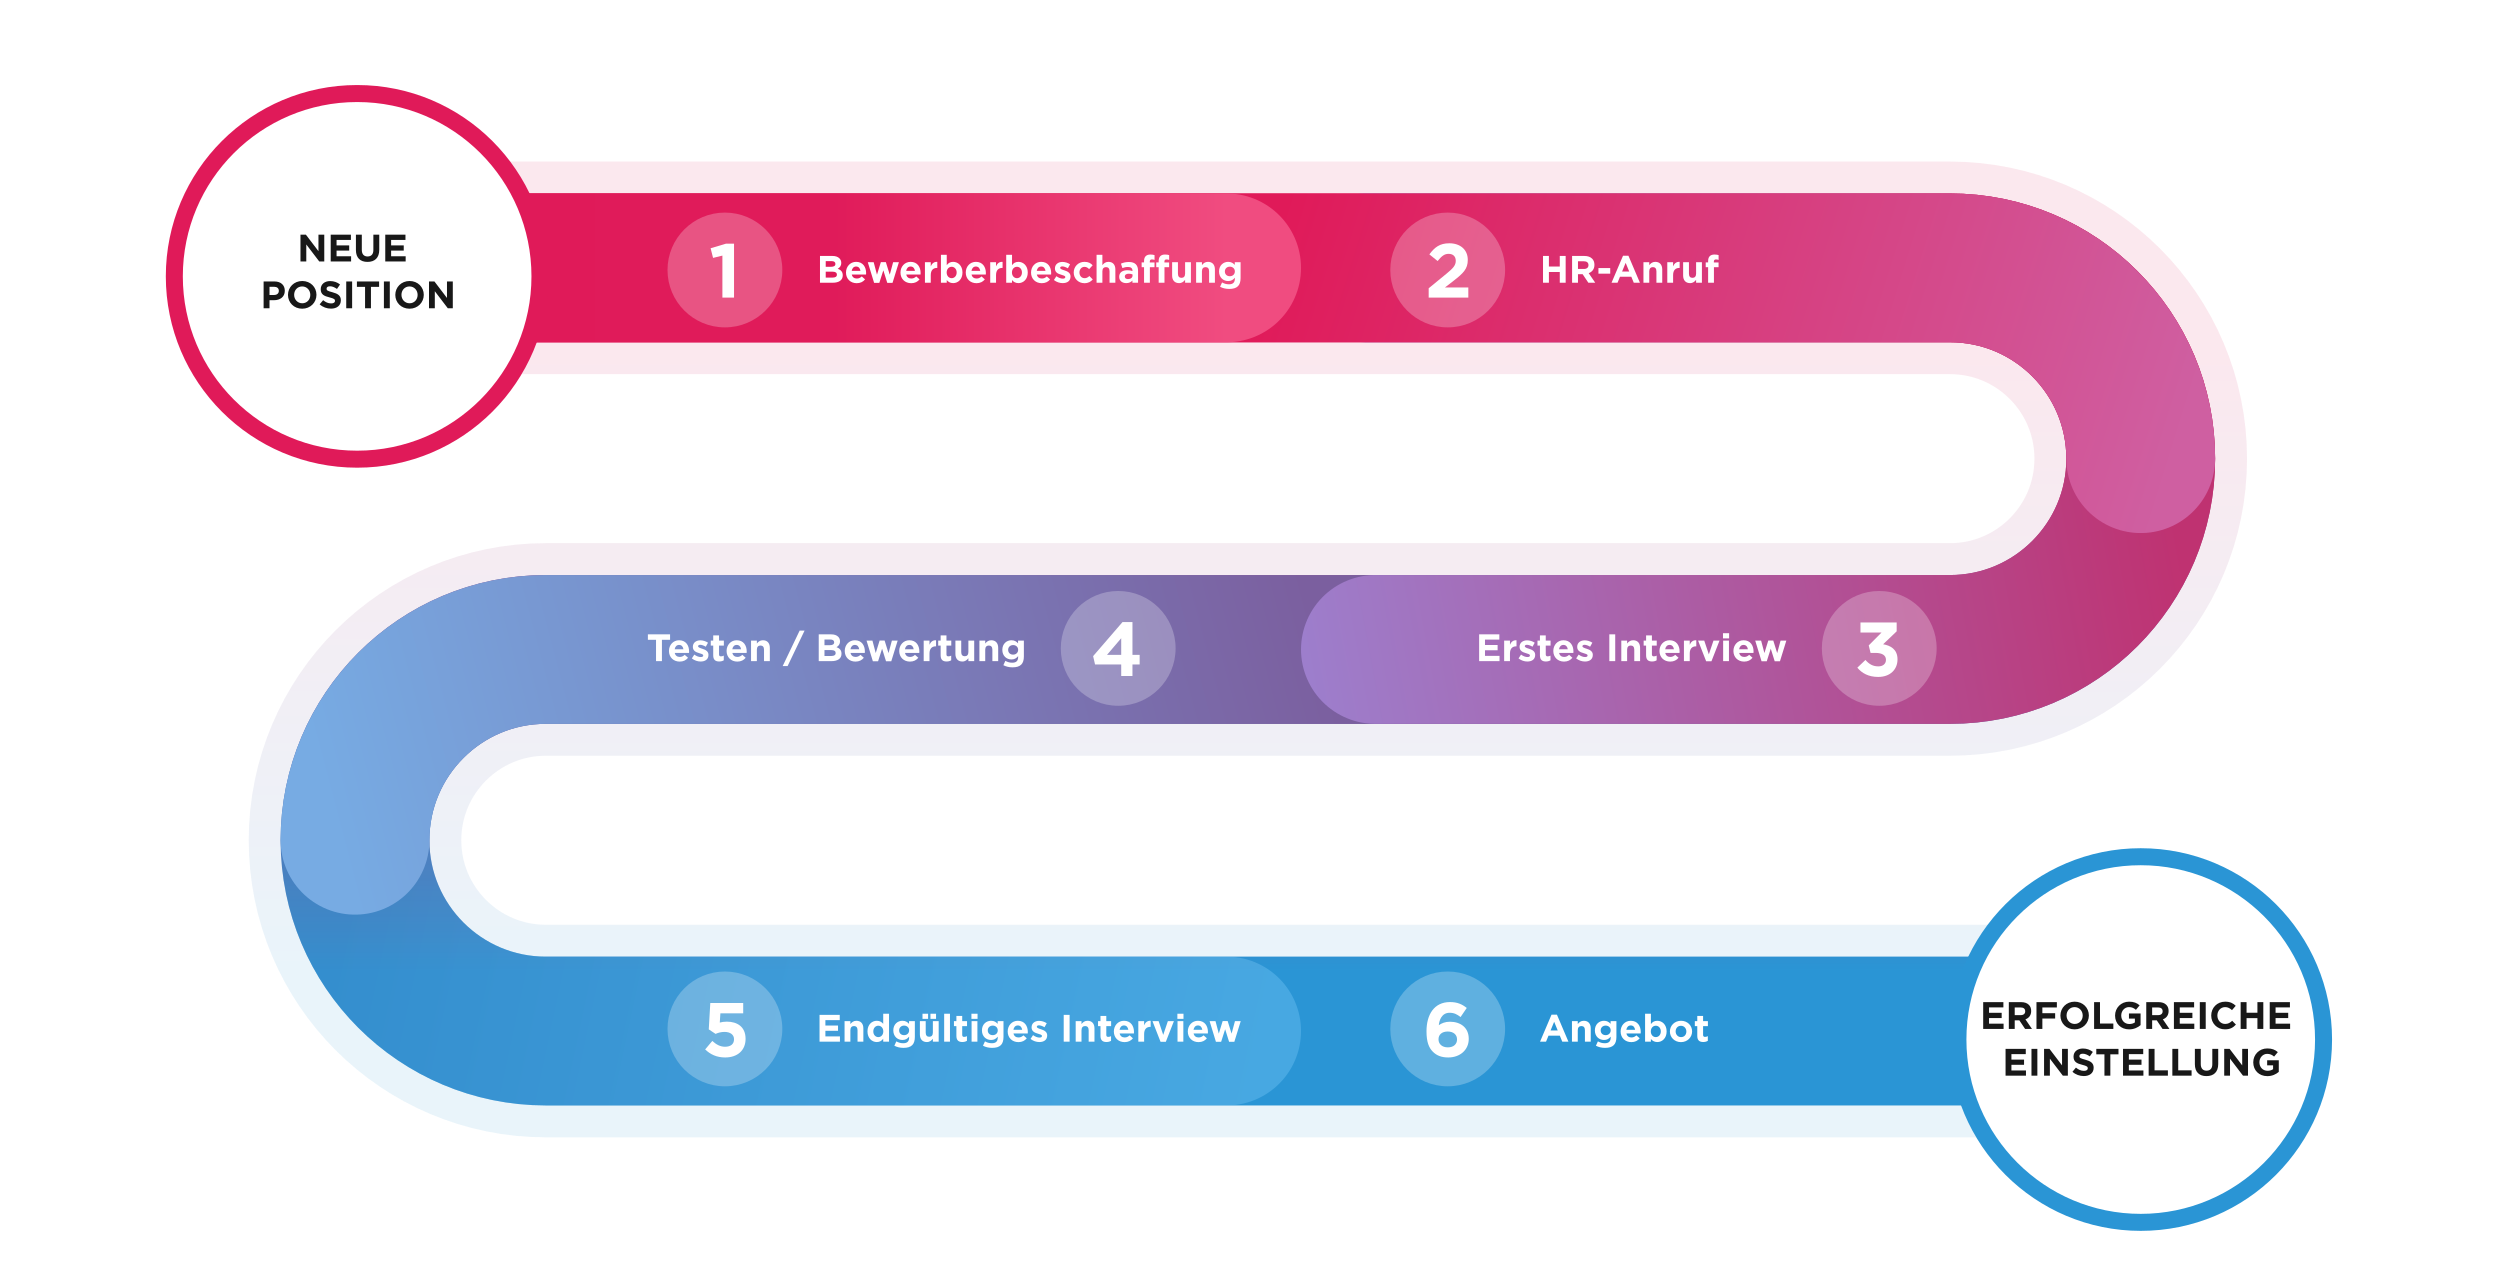 <svg width="1176" height="604" viewBox="0 0 1176 604" fill="none" xmlns="http://www.w3.org/2000/svg">
<rect width="1176" height="604" fill="white"/>
<path opacity="0.1" d="M1007 485H256.75C207.182 485 167 444.818 167 395.25V395.25C167 345.682 207.182 305.5 256.75 305.5H917.25C966.818 305.5 1007 265.318 1007 215.75V215.75C1007 166.182 966.818 126 917.25 126H167" stroke="url(#paint0_linear_22229_1789)" stroke-width="100" stroke-linecap="round"/>
<path d="M1007 485H256.75C207.182 485 167 444.818 167 395.25V395.25C167 345.682 207.182 305.5 256.75 305.5H917.25C966.818 305.5 1007 265.318 1007 215.75V215.75C1007 166.182 966.818 126 917.25 126H167" stroke="url(#paint1_linear_22229_1789)" stroke-width="70" stroke-linecap="round"/>
<path opacity="0.3" d="M477 305.5H256.75C207.182 305.5 167 345.682 167 395.25V395.25C167 444.818 207.182 485 256.75 485H577" stroke="url(#paint2_linear_22229_1789)" stroke-width="70" stroke-linecap="round"/>
<path d="M747 305.5H256.75C207.182 305.5 167 345.682 167 395.25V395.25" stroke="url(#paint3_linear_22229_1789)" stroke-width="70" stroke-linecap="round"/>
<path d="M647 305.5H917.25C966.818 305.5 1007 265.318 1007 215.75V215.75C1007 166.182 966.818 126 917.25 126H643" stroke="url(#paint4_linear_22229_1789)" stroke-width="70" stroke-linecap="round"/>
<path d="M167 126H917.25C966.818 126 1007 166.182 1007 215.75V215.75" stroke="url(#paint5_linear_22229_1789)" stroke-width="70" stroke-linecap="round"/>
<path d="M577 126H167" stroke="url(#paint6_linear_22229_1789)" stroke-width="70" stroke-linecap="round"/>
<g filter="url(#filter0_d_22229_1789)">
<circle cx="168" cy="126" r="86" fill="white" stroke="#E01A59" stroke-width="8"/>
<path d="M141.342 119V106.4H143.898L149.802 114.158V106.4H152.538V119H150.18L144.078 110.99V119H141.342ZM155.563 119V106.4H165.067V108.866H158.317V111.422H164.257V113.888H158.317V116.534H165.157V119H155.563ZM172.877 119.198C169.493 119.198 167.423 117.326 167.423 113.6V106.4H170.195V113.528C170.195 115.598 171.203 116.642 172.913 116.642C174.623 116.642 175.631 115.634 175.631 113.618V106.4H178.403V113.51C178.403 117.326 176.261 119.198 172.877 119.198ZM181.227 119V106.4H190.731V108.866H183.981V111.422H189.921V113.888H183.981V116.534H190.821V119H181.227ZM124.001 141V128.4H129.149C132.155 128.4 133.973 130.164 133.973 132.756V132.792C133.973 135.726 131.705 137.22 128.879 137.22H126.773V141H124.001ZM126.773 134.754H128.969C130.355 134.754 131.165 133.926 131.165 132.846V132.81C131.165 131.568 130.301 130.902 128.915 130.902H126.773V134.754ZM142.145 141.216C138.257 141.216 135.467 138.318 135.467 134.736V134.7C135.467 131.118 138.293 128.184 142.181 128.184C146.069 128.184 148.859 131.082 148.859 134.664V134.7C148.859 138.282 146.033 141.216 142.145 141.216ZM142.181 138.66C144.413 138.66 145.961 136.896 145.961 134.736V134.7C145.961 132.54 144.377 130.74 142.145 130.74C139.913 130.74 138.365 132.504 138.365 134.664V134.7C138.365 136.86 139.949 138.66 142.181 138.66ZM155.712 141.18C153.786 141.18 151.878 140.532 150.366 139.164L152.004 137.202C153.156 138.138 154.326 138.732 155.766 138.732C156.918 138.732 157.584 138.282 157.584 137.544V137.508C157.584 136.806 157.152 136.428 155.046 135.906C152.49 135.276 150.87 134.538 150.87 132.054V132.018C150.87 129.732 152.688 128.22 155.28 128.22C157.134 128.22 158.664 128.796 159.96 129.822L158.52 131.91C157.386 131.136 156.324 130.668 155.244 130.668C154.164 130.668 153.624 131.136 153.624 131.766V131.802C153.624 132.648 154.164 132.882 156.342 133.458C158.898 134.142 160.338 135.042 160.338 137.238V137.274C160.338 139.776 158.43 141.18 155.712 141.18ZM162.869 141V128.4H165.641V141H162.869ZM171.724 141V130.956H167.89V128.4H178.33V130.956H174.496V141H171.724ZM180.588 141V128.4H183.36V141H180.588ZM192.629 141.216C188.741 141.216 185.951 138.318 185.951 134.736V134.7C185.951 131.118 188.777 128.184 192.665 128.184C196.553 128.184 199.343 131.082 199.343 134.664V134.7C199.343 138.282 196.517 141.216 192.629 141.216ZM192.665 138.66C194.897 138.66 196.445 136.896 196.445 134.736V134.7C196.445 132.54 194.861 130.74 192.629 130.74C190.397 130.74 188.849 132.504 188.849 134.664V134.7C188.849 136.86 190.433 138.66 192.665 138.66ZM201.802 141V128.4H204.358L210.262 136.158V128.4H212.998V141H210.64L204.538 132.99V141H201.802Z" fill="#181818"/>
</g>
<g filter="url(#filter1_d_22229_1789)">
<circle cx="1007" cy="485" r="86" fill="white" stroke="#2A95D5" stroke-width="8"/>
<path d="M932.89 480V467.4H942.394V469.866H935.644V472.422H941.584V474.888H935.644V477.534H942.484V480H932.89ZM944.949 480V467.4H950.709C952.311 467.4 953.535 467.832 954.381 468.678C955.101 469.398 955.461 470.352 955.461 471.558V471.594C955.461 473.628 954.363 474.906 952.761 475.5L955.839 480H952.599L949.899 475.968H947.721V480H944.949ZM947.721 473.52H950.529C951.897 473.52 952.653 472.818 952.653 471.738V471.702C952.653 470.496 951.843 469.902 950.475 469.902H947.721V473.52ZM957.956 480V467.4H967.55V469.92H960.728V472.602H966.74V475.122H960.728V480H957.956ZM975.889 480.216C972.001 480.216 969.211 477.318 969.211 473.736V473.7C969.211 470.118 972.037 467.184 975.925 467.184C979.813 467.184 982.603 470.082 982.603 473.664V473.7C982.603 477.282 979.777 480.216 975.889 480.216ZM975.925 477.66C978.157 477.66 979.705 475.896 979.705 473.736V473.7C979.705 471.54 978.121 469.74 975.889 469.74C973.657 469.74 972.109 471.504 972.109 473.664V473.7C972.109 475.86 973.693 477.66 975.925 477.66ZM985.062 480V467.4H987.834V477.48H994.116V480H985.062ZM1001.55 480.216C997.628 480.216 994.928 477.48 994.928 473.736V473.7C994.928 470.118 997.718 467.184 1001.53 467.184C1003.78 467.184 1005.19 467.796 1006.48 468.912L1004.74 471.018C1003.78 470.208 1002.88 469.74 1001.44 469.74C999.428 469.74 997.826 471.522 997.826 473.664V473.7C997.826 476.004 999.41 477.696 1001.64 477.696C1002.67 477.696 1003.55 477.444 1004.25 476.94V475.14H1001.46V472.746H1006.93V478.218C1005.64 479.316 1003.86 480.216 1001.55 480.216ZM1009.6 480V467.4H1015.36C1016.96 467.4 1018.19 467.832 1019.03 468.678C1019.75 469.398 1020.11 470.352 1020.11 471.558V471.594C1020.11 473.628 1019.01 474.906 1017.41 475.5L1020.49 480H1017.25L1014.55 475.968H1012.37V480H1009.6ZM1012.37 473.52H1015.18C1016.55 473.52 1017.3 472.818 1017.3 471.738V471.702C1017.3 470.496 1016.49 469.902 1015.13 469.902H1012.37V473.52ZM1022.61 480V467.4H1032.11V469.866H1025.36V472.422H1031.3V474.888H1025.36V477.534H1032.2V480H1022.61ZM1034.79 480V467.4H1037.57V480H1034.79ZM1046.62 480.216C1042.91 480.216 1040.16 477.354 1040.16 473.736V473.7C1040.16 470.118 1042.86 467.184 1046.73 467.184C1049.08 467.184 1050.54 467.976 1051.69 469.128L1049.93 471.162C1048.94 470.28 1047.99 469.74 1046.71 469.74C1044.58 469.74 1043.05 471.504 1043.05 473.664V473.7C1043.05 475.86 1044.55 477.66 1046.71 477.66C1048.15 477.66 1049.03 477.102 1050.02 476.184L1051.78 477.966C1050.49 479.352 1049.07 480.216 1046.62 480.216ZM1054 480V467.4H1056.78V472.386H1061.89V467.4H1064.66V480H1061.89V474.942H1056.78V480H1054ZM1067.68 480V467.4H1077.18V469.866H1070.43V472.422H1076.37V474.888H1070.43V477.534H1077.27V480H1067.68ZM943.419 502V489.4H952.923V491.866H946.173V494.422H952.113V496.888H946.173V499.534H953.013V502H943.419ZM955.604 502V489.4H958.376V502H955.604ZM961.525 502V489.4H964.081L969.985 497.158V489.4H972.721V502H970.363L964.261 493.99V502H961.525ZM980.227 502.18C978.301 502.18 976.393 501.532 974.881 500.164L976.519 498.202C977.671 499.138 978.841 499.732 980.281 499.732C981.433 499.732 982.099 499.282 982.099 498.544V498.508C982.099 497.806 981.667 497.428 979.561 496.906C977.005 496.276 975.385 495.538 975.385 493.054V493.018C975.385 490.732 977.203 489.22 979.795 489.22C981.649 489.22 983.179 489.796 984.475 490.822L983.035 492.91C981.901 492.136 980.839 491.668 979.759 491.668C978.679 491.668 978.139 492.136 978.139 492.766V492.802C978.139 493.648 978.679 493.882 980.857 494.458C983.413 495.142 984.853 496.042 984.853 498.238V498.274C984.853 500.776 982.945 502.18 980.227 502.18ZM989.929 502V491.956H986.095V489.4H996.535V491.956H992.701V502H989.929ZM998.667 502V489.4H1008.17V491.866H1001.42V494.422H1007.36V496.888H1001.42V499.534H1008.26V502H998.667ZM1010.73 502V489.4H1013.5V499.48H1019.78V502H1010.73ZM1021.87 502V489.4H1024.64V499.48H1030.92V502H1021.87ZM1037.92 502.198C1034.54 502.198 1032.47 500.326 1032.47 496.6V489.4H1035.24V496.528C1035.24 498.598 1036.25 499.642 1037.96 499.642C1039.67 499.642 1040.67 498.634 1040.67 496.618V489.4H1043.45V496.51C1043.45 500.326 1041.3 502.198 1037.92 502.198ZM1046.27 502V489.4H1048.82L1054.73 497.158V489.4H1057.46V502H1055.11L1049 493.99V502H1046.27ZM1066.56 502.216C1062.63 502.216 1059.93 499.48 1059.93 495.736V495.7C1059.93 492.118 1062.72 489.184 1066.54 489.184C1068.79 489.184 1070.19 489.796 1071.49 490.912L1069.74 493.018C1068.79 492.208 1067.89 491.74 1066.45 491.74C1064.43 491.74 1062.83 493.522 1062.83 495.664V495.7C1062.83 498.004 1064.41 499.696 1066.65 499.696C1067.67 499.696 1068.55 499.444 1069.26 498.94V497.14H1066.47V494.746H1071.94V500.218C1070.64 501.316 1068.86 502.216 1066.56 502.216Z" fill="#181818"/>
</g>
<circle cx="341" cy="127" r="27" fill="white" fill-opacity="0.25"/>
<path d="M339.814 140V120.236L335.422 121.316L334.27 116.78L341.506 114.62H345.286V140H339.814Z" fill="white"/>
<path d="M385.72 133V120.4H391.57C393.028 120.4 394.126 120.778 394.864 121.516C395.44 122.092 395.728 122.812 395.728 123.658V123.694C395.728 125.098 394.972 125.944 394.072 126.412C395.53 126.97 396.43 127.834 396.43 129.508V129.544C396.43 131.848 394.558 133 391.714 133H385.72ZM392.974 124.162V124.126C392.974 123.28 392.326 122.83 391.156 122.83H388.42V125.494H390.976C392.2 125.494 392.974 125.098 392.974 124.162ZM393.676 129.202V129.166C393.676 128.32 393.064 127.798 391.624 127.798H388.42V130.57H391.714C392.938 130.57 393.676 130.138 393.676 129.202ZM402.994 133.216C400.096 133.216 397.954 131.182 397.954 128.23V128.194C397.954 125.44 399.916 123.172 402.724 123.172C405.946 123.172 407.422 125.674 407.422 128.41C407.422 128.626 407.404 128.86 407.386 129.13H400.672C400.942 130.372 401.806 131.02 403.03 131.02C403.948 131.02 404.596 130.732 405.37 130.03L406.936 131.416C406.018 132.55 404.74 133.216 402.994 133.216ZM400.636 127.42H404.758C404.596 126.196 403.876 125.368 402.724 125.368C401.572 125.368 400.852 126.178 400.636 127.42ZM411.182 133.072L408.212 123.352H410.984L412.532 129.202L414.35 123.316H416.708L418.544 129.22L420.128 123.352H422.846L419.84 133.072H417.374L415.52 127.15L413.63 133.072H411.182ZM428.623 133.216C425.725 133.216 423.583 131.182 423.583 128.23V128.194C423.583 125.44 425.545 123.172 428.353 123.172C431.575 123.172 433.051 125.674 433.051 128.41C433.051 128.626 433.033 128.86 433.015 129.13H426.301C426.571 130.372 427.435 131.02 428.659 131.02C429.577 131.02 430.225 130.732 430.999 130.03L432.565 131.416C431.647 132.55 430.369 133.216 428.623 133.216ZM426.265 127.42H430.387C430.225 126.196 429.505 125.368 428.353 125.368C427.201 125.368 426.481 126.178 426.265 127.42ZM435.09 133V123.352H437.826V125.296C438.384 123.982 439.266 123.1 440.904 123.172V126.034H440.76C438.942 126.034 437.826 127.114 437.826 129.436V133H435.09ZM448.356 133.18C446.898 133.18 445.998 132.514 445.35 131.74V133H442.614V119.86H445.35V124.738C446.016 123.82 446.916 123.172 448.356 123.172C450.606 123.172 452.748 124.936 452.748 128.158V128.194C452.748 131.416 450.642 133.18 448.356 133.18ZM447.654 130.858C448.932 130.858 450.012 129.814 450.012 128.194V128.158C450.012 126.556 448.932 125.494 447.654 125.494C446.376 125.494 445.314 126.556 445.314 128.158V128.194C445.314 129.796 446.376 130.858 447.654 130.858ZM459.332 133.216C456.434 133.216 454.292 131.182 454.292 128.23V128.194C454.292 125.44 456.254 123.172 459.062 123.172C462.284 123.172 463.76 125.674 463.76 128.41C463.76 128.626 463.742 128.86 463.724 129.13H457.01C457.28 130.372 458.144 131.02 459.368 131.02C460.286 131.02 460.934 130.732 461.708 130.03L463.274 131.416C462.356 132.55 461.078 133.216 459.332 133.216ZM456.974 127.42H461.096C460.934 126.196 460.214 125.368 459.062 125.368C457.91 125.368 457.19 126.178 456.974 127.42ZM465.799 133V123.352H468.535V125.296C469.093 123.982 469.975 123.1 471.613 123.172V126.034H471.469C469.651 126.034 468.535 127.114 468.535 129.436V133H465.799ZM479.065 133.18C477.607 133.18 476.707 132.514 476.059 131.74V133H473.323V119.86H476.059V124.738C476.725 123.82 477.625 123.172 479.065 123.172C481.315 123.172 483.457 124.936 483.457 128.158V128.194C483.457 131.416 481.351 133.18 479.065 133.18ZM478.363 130.858C479.641 130.858 480.721 129.814 480.721 128.194V128.158C480.721 126.556 479.641 125.494 478.363 125.494C477.085 125.494 476.023 126.556 476.023 128.158V128.194C476.023 129.796 477.085 130.858 478.363 130.858ZM490.041 133.216C487.143 133.216 485.001 131.182 485.001 128.23V128.194C485.001 125.44 486.963 123.172 489.771 123.172C492.993 123.172 494.469 125.674 494.469 128.41C494.469 128.626 494.451 128.86 494.433 129.13H487.719C487.989 130.372 488.853 131.02 490.077 131.02C490.995 131.02 491.643 130.732 492.417 130.03L493.983 131.416C493.065 132.55 491.787 133.216 490.041 133.216ZM487.683 127.42H491.805C491.643 126.196 490.923 125.368 489.771 125.368C488.619 125.368 487.899 126.178 487.683 127.42ZM499.892 133.18C498.524 133.18 497.048 132.73 495.752 131.722L496.922 129.922C497.984 130.696 499.046 131.074 499.964 131.074C500.756 131.074 501.116 130.786 501.116 130.354V130.318C501.116 129.724 500.18 129.544 499.118 129.202C497.768 128.824 496.238 128.176 496.238 126.304V126.268C496.238 124.306 497.822 123.208 499.766 123.208C500.99 123.208 502.304 123.622 503.366 124.324L502.322 126.214C501.368 125.656 500.414 125.314 499.712 125.314C499.046 125.314 498.704 125.602 498.704 125.98V126.016C498.704 126.52 499.622 126.844 500.666 127.168C502.016 127.6 503.582 128.266 503.582 130.03V130.066C503.582 132.208 501.98 133.18 499.892 133.18ZM510.097 133.216C507.199 133.216 505.075 130.966 505.075 128.23V128.194C505.075 125.44 507.181 123.172 510.133 123.172C511.951 123.172 513.067 123.784 513.985 124.792L512.311 126.592C511.681 125.944 511.105 125.53 510.115 125.53C508.747 125.53 507.775 126.718 507.775 128.158V128.194C507.775 129.688 508.729 130.858 510.223 130.858C511.141 130.858 511.771 130.462 512.437 129.832L514.039 131.452C513.103 132.478 512.023 133.216 510.097 133.216ZM515.827 133V119.86H518.563V124.72C519.193 123.91 520.021 123.172 521.389 123.172C523.477 123.172 524.665 124.522 524.665 126.754V133H521.929V127.618C521.929 126.322 521.335 125.656 520.273 125.656C519.211 125.656 518.563 126.322 518.563 127.618V133H515.827ZM529.777 133.18C527.959 133.18 526.465 132.154 526.465 130.228V130.192C526.465 128.104 528.067 127.114 530.353 127.114C531.343 127.114 532.009 127.276 532.711 127.51V127.348C532.711 126.196 532.009 125.584 530.641 125.584C529.579 125.584 528.859 125.764 527.977 126.106L527.293 124.018C528.355 123.568 529.399 123.244 531.037 123.244C532.549 123.244 533.593 123.622 534.295 124.324C535.015 125.044 535.339 126.106 535.339 127.402V133H532.693V131.956C532.027 132.694 531.127 133.18 529.777 133.18ZM530.605 131.29C531.901 131.29 532.747 130.606 532.747 129.598V129.112C532.261 128.896 531.667 128.752 531.001 128.752C529.831 128.752 529.111 129.22 529.111 130.084V130.12C529.111 130.858 529.723 131.29 530.605 131.29ZM538.162 133V125.692H537.028V123.442H538.162V122.83C538.162 121.786 538.414 121.012 538.936 120.49C539.44 119.986 540.178 119.734 541.15 119.734C542.014 119.734 542.59 119.842 543.094 120.004V122.272C542.68 122.128 542.338 122.038 541.852 122.038C541.186 122.038 540.862 122.38 540.862 123.082V123.46H543.076V125.692H540.898V133H538.162ZM545.035 133V125.692H543.901V123.442H545.035V122.83C545.035 121.786 545.287 121.012 545.809 120.49C546.313 119.986 547.051 119.734 548.023 119.734C548.887 119.734 549.463 119.842 549.967 120.004V122.272C549.553 122.128 549.211 122.038 548.725 122.038C548.059 122.038 547.735 122.38 547.735 123.082V123.46H549.949V125.692H547.771V133H545.035ZM554.644 133.18C552.556 133.18 551.368 131.83 551.368 129.598V123.352H554.104V128.734C554.104 130.03 554.698 130.696 555.76 130.696C556.822 130.696 557.47 130.03 557.47 128.734V123.352H560.206V133H557.47V131.632C556.84 132.442 556.012 133.18 554.644 133.18ZM562.655 133V123.352H565.391V124.72C566.021 123.91 566.849 123.172 568.217 123.172C570.305 123.172 571.493 124.522 571.493 126.754V133H568.757V127.618C568.757 126.322 568.163 125.656 567.101 125.656C566.039 125.656 565.391 126.322 565.391 127.618V133H562.655ZM578.19 135.916C576.606 135.916 575.148 135.556 573.924 134.908L574.86 132.856C575.868 133.414 576.822 133.738 578.118 133.738C579.99 133.738 580.872 132.838 580.872 131.11V130.642C580.062 131.632 579.18 132.208 577.722 132.208C575.472 132.208 573.438 130.588 573.438 127.708V127.672C573.438 124.792 575.508 123.172 577.722 123.172C579.216 123.172 580.098 123.802 580.836 124.612V123.352H583.572V130.822C583.572 132.532 583.158 133.81 582.348 134.62C581.43 135.538 580.062 135.916 578.19 135.916ZM578.514 129.94C579.864 129.94 580.872 129.022 580.872 127.708V127.672C580.872 126.358 579.864 125.44 578.514 125.44C577.182 125.44 576.174 126.358 576.174 127.672V127.708C576.174 129.058 577.164 129.94 578.514 129.94Z" fill="white"/>
<path d="M308.596 311V300.956H304.762V298.4H315.202V300.956H311.368V311H308.596ZM319.72 311.216C316.822 311.216 314.68 309.182 314.68 306.23V306.194C314.68 303.44 316.642 301.172 319.45 301.172C322.672 301.172 324.148 303.674 324.148 306.41C324.148 306.626 324.13 306.86 324.112 307.13H317.398C317.668 308.372 318.532 309.02 319.756 309.02C320.674 309.02 321.322 308.732 322.096 308.03L323.662 309.416C322.744 310.55 321.466 311.216 319.72 311.216ZM317.362 305.42H321.484C321.322 304.196 320.602 303.368 319.45 303.368C318.298 303.368 317.578 304.178 317.362 305.42ZM329.571 311.18C328.203 311.18 326.727 310.73 325.431 309.722L326.601 307.922C327.663 308.696 328.725 309.074 329.643 309.074C330.435 309.074 330.795 308.786 330.795 308.354V308.318C330.795 307.724 329.859 307.544 328.797 307.202C327.447 306.824 325.917 306.176 325.917 304.304V304.268C325.917 302.306 327.501 301.208 329.445 301.208C330.669 301.208 331.983 301.622 333.045 302.324L332.001 304.214C331.047 303.656 330.093 303.314 329.391 303.314C328.725 303.314 328.383 303.602 328.383 303.98V304.016C328.383 304.52 329.301 304.844 330.345 305.168C331.695 305.6 333.261 306.266 333.261 308.03V308.066C333.261 310.208 331.659 311.18 329.571 311.18ZM338.304 311.162C336.648 311.162 335.496 310.496 335.496 308.264V303.692H334.344V301.352H335.496V298.886H338.232V301.352H340.5V303.692H338.232V307.814C338.232 308.444 338.52 308.75 339.114 308.75C339.6 308.75 340.05 308.642 340.464 308.408V310.604C339.888 310.946 339.222 311.162 338.304 311.162ZM346.825 311.216C343.927 311.216 341.785 309.182 341.785 306.23V306.194C341.785 303.44 343.747 301.172 346.555 301.172C349.777 301.172 351.253 303.674 351.253 306.41C351.253 306.626 351.235 306.86 351.217 307.13H344.503C344.773 308.372 345.637 309.02 346.861 309.02C347.779 309.02 348.427 308.732 349.201 308.03L350.767 309.416C349.849 310.55 348.571 311.216 346.825 311.216ZM344.467 305.42H348.589C348.427 304.196 347.707 303.368 346.555 303.368C345.403 303.368 344.683 304.178 344.467 305.42ZM353.292 311V301.352H356.028V302.72C356.658 301.91 357.486 301.172 358.854 301.172C360.942 301.172 362.13 302.522 362.13 304.754V311H359.394V305.618C359.394 304.322 358.8 303.656 357.738 303.656C356.676 303.656 356.028 304.322 356.028 305.618V311H353.292ZM368.176 313.304L376.15 296.636H378.472L370.498 313.304H368.176ZM385.133 311V298.4H390.983C392.441 298.4 393.539 298.778 394.277 299.516C394.853 300.092 395.141 300.812 395.141 301.658V301.694C395.141 303.098 394.385 303.944 393.485 304.412C394.943 304.97 395.843 305.834 395.843 307.508V307.544C395.843 309.848 393.971 311 391.127 311H385.133ZM392.387 302.162V302.126C392.387 301.28 391.739 300.83 390.569 300.83H387.833V303.494H390.389C391.613 303.494 392.387 303.098 392.387 302.162ZM393.089 307.202V307.166C393.089 306.32 392.477 305.798 391.037 305.798H387.833V308.57H391.127C392.351 308.57 393.089 308.138 393.089 307.202ZM402.407 311.216C399.509 311.216 397.367 309.182 397.367 306.23V306.194C397.367 303.44 399.329 301.172 402.137 301.172C405.359 301.172 406.835 303.674 406.835 306.41C406.835 306.626 406.817 306.86 406.799 307.13H400.085C400.355 308.372 401.219 309.02 402.443 309.02C403.361 309.02 404.009 308.732 404.783 308.03L406.349 309.416C405.431 310.55 404.153 311.216 402.407 311.216ZM400.049 305.42H404.171C404.009 304.196 403.289 303.368 402.137 303.368C400.985 303.368 400.265 304.178 400.049 305.42ZM410.595 311.072L407.625 301.352H410.397L411.945 307.202L413.763 301.316H416.121L417.957 307.22L419.541 301.352H422.259L419.253 311.072H416.787L414.933 305.15L413.043 311.072H410.595ZM428.036 311.216C425.138 311.216 422.996 309.182 422.996 306.23V306.194C422.996 303.44 424.958 301.172 427.766 301.172C430.988 301.172 432.464 303.674 432.464 306.41C432.464 306.626 432.446 306.86 432.428 307.13H425.714C425.984 308.372 426.848 309.02 428.072 309.02C428.99 309.02 429.638 308.732 430.412 308.03L431.978 309.416C431.06 310.55 429.782 311.216 428.036 311.216ZM425.678 305.42H429.8C429.638 304.196 428.918 303.368 427.766 303.368C426.614 303.368 425.894 304.178 425.678 305.42ZM434.503 311V301.352H437.239V303.296C437.797 301.982 438.679 301.1 440.317 301.172V304.034H440.173C438.355 304.034 437.239 305.114 437.239 307.436V311H434.503ZM445.285 311.162C443.629 311.162 442.477 310.496 442.477 308.264V303.692H441.325V301.352H442.477V298.886H445.213V301.352H447.481V303.692H445.213V307.814C445.213 308.444 445.501 308.75 446.095 308.75C446.581 308.75 447.031 308.642 447.445 308.408V310.604C446.869 310.946 446.203 311.162 445.285 311.162ZM452.701 311.18C450.613 311.18 449.425 309.83 449.425 307.598V301.352H452.161V306.734C452.161 308.03 452.755 308.696 453.817 308.696C454.879 308.696 455.527 308.03 455.527 306.734V301.352H458.263V311H455.527V309.632C454.897 310.442 454.069 311.18 452.701 311.18ZM460.712 311V301.352H463.448V302.72C464.078 301.91 464.906 301.172 466.274 301.172C468.362 301.172 469.55 302.522 469.55 304.754V311H466.814V305.618C466.814 304.322 466.22 303.656 465.158 303.656C464.096 303.656 463.448 304.322 463.448 305.618V311H460.712ZM476.247 313.916C474.663 313.916 473.205 313.556 471.981 312.908L472.917 310.856C473.925 311.414 474.879 311.738 476.175 311.738C478.047 311.738 478.929 310.838 478.929 309.11V308.642C478.119 309.632 477.237 310.208 475.779 310.208C473.529 310.208 471.495 308.588 471.495 305.708V305.672C471.495 302.792 473.565 301.172 475.779 301.172C477.273 301.172 478.155 301.802 478.893 302.612V301.352H481.629V308.822C481.629 310.532 481.215 311.81 480.405 312.62C479.487 313.538 478.119 313.916 476.247 313.916ZM476.571 307.94C477.921 307.94 478.929 307.022 478.929 305.708V305.672C478.929 304.358 477.921 303.44 476.571 303.44C475.239 303.44 474.231 304.358 474.231 305.672V305.708C474.231 307.058 475.221 307.94 476.571 307.94Z" fill="white"/>
<circle cx="526" cy="305" r="27" fill="white" fill-opacity="0.25"/>
<path d="M527.418 318V312.564H515.106L514.206 308.64L528.03 292.62H532.71V308.064H536.094V312.564H532.71V318H527.418ZM520.722 308.064H527.418V300.216L520.722 308.064Z" fill="white"/>
<circle cx="341" cy="484" r="27" fill="white" fill-opacity="0.25"/>
<path d="M341.142 497.432C337.074 497.432 334.158 495.992 331.71 493.652L335.058 489.656C336.966 491.384 338.802 492.392 341.07 492.392C343.662 492.392 345.282 491.168 345.282 488.9V488.828C345.282 486.668 343.446 485.408 340.818 485.408C339.234 485.408 337.794 485.804 336.606 486.344L333.402 484.22L334.122 471.8H349.602V476.66H338.874L338.586 481.016C339.594 480.764 340.494 480.584 341.898 480.584C346.794 480.584 350.718 482.996 350.718 488.648V488.72C350.718 494.048 346.938 497.432 341.142 497.432Z" fill="white"/>
<path d="M385.512 490V477.4H395.016V479.866H388.266V482.422H394.206V484.888H388.266V487.534H395.106V490H385.512ZM397.283 490V480.352H400.019V481.72C400.649 480.91 401.477 480.172 402.845 480.172C404.933 480.172 406.121 481.522 406.121 483.754V490H403.385V484.618C403.385 483.322 402.791 482.656 401.729 482.656C400.667 482.656 400.019 483.322 400.019 484.618V490H397.283ZM412.457 490.18C410.207 490.18 408.065 488.416 408.065 485.194V485.158C408.065 481.936 410.171 480.172 412.457 480.172C413.915 480.172 414.815 480.838 415.463 481.612V476.86H418.199V490H415.463V488.614C414.797 489.532 413.897 490.18 412.457 490.18ZM413.159 487.858C414.437 487.858 415.499 486.796 415.499 485.194V485.158C415.499 483.556 414.437 482.494 413.159 482.494C411.881 482.494 410.801 483.538 410.801 485.158V485.194C410.801 486.796 411.881 487.858 413.159 487.858ZM424.964 492.916C423.38 492.916 421.922 492.556 420.698 491.908L421.634 489.856C422.642 490.414 423.596 490.738 424.892 490.738C426.764 490.738 427.646 489.838 427.646 488.11V487.642C426.836 488.632 425.954 489.208 424.496 489.208C422.246 489.208 420.212 487.588 420.212 484.708V484.672C420.212 481.792 422.282 480.172 424.496 480.172C425.99 480.172 426.872 480.802 427.61 481.612V480.352H430.346V487.822C430.346 489.532 429.932 490.81 429.122 491.62C428.204 492.538 426.836 492.916 424.964 492.916ZM425.288 486.94C426.638 486.94 427.646 486.022 427.646 484.708V484.672C427.646 483.358 426.638 482.44 425.288 482.44C423.956 482.44 422.948 483.358 422.948 484.672V484.708C422.948 486.058 423.938 486.94 425.288 486.94ZM435.994 490.18C433.906 490.18 432.718 488.83 432.718 486.598V480.352H435.454V485.734C435.454 487.03 436.048 487.696 437.11 487.696C438.172 487.696 438.82 487.03 438.82 485.734V480.352H441.556V490H438.82V488.632C438.19 489.442 437.362 490.18 435.994 490.18ZM437.686 479.29V476.86H440.314V479.29H437.686ZM433.942 479.29V476.86H436.57V479.29H433.942ZM444.131 490V476.86H446.867V490H444.131ZM452.695 490.162C451.039 490.162 449.887 489.496 449.887 487.264V482.692H448.735V480.352H449.887V477.886H452.623V480.352H454.891V482.692H452.623V486.814C452.623 487.444 452.911 487.75 453.505 487.75C453.991 487.75 454.441 487.642 454.855 487.408V489.604C454.279 489.946 453.613 490.162 452.695 490.162ZM456.962 479.29V476.86H459.842V479.29H456.962ZM457.034 490V480.352H459.77V490H457.034ZM466.659 492.916C465.075 492.916 463.617 492.556 462.393 491.908L463.329 489.856C464.337 490.414 465.291 490.738 466.587 490.738C468.459 490.738 469.341 489.838 469.341 488.11V487.642C468.531 488.632 467.649 489.208 466.191 489.208C463.941 489.208 461.907 487.588 461.907 484.708V484.672C461.907 481.792 463.977 480.172 466.191 480.172C467.685 480.172 468.567 480.802 469.305 481.612V480.352H472.041V487.822C472.041 489.532 471.627 490.81 470.817 491.62C469.899 492.538 468.531 492.916 466.659 492.916ZM466.983 486.94C468.333 486.94 469.341 486.022 469.341 484.708V484.672C469.341 483.358 468.333 482.44 466.983 482.44C465.651 482.44 464.643 483.358 464.643 484.672V484.708C464.643 486.058 465.633 486.94 466.983 486.94ZM479.058 490.216C476.16 490.216 474.018 488.182 474.018 485.23V485.194C474.018 482.44 475.98 480.172 478.788 480.172C482.01 480.172 483.486 482.674 483.486 485.41C483.486 485.626 483.468 485.86 483.45 486.13H476.736C477.006 487.372 477.87 488.02 479.094 488.02C480.012 488.02 480.66 487.732 481.434 487.03L483 488.416C482.082 489.55 480.804 490.216 479.058 490.216ZM476.7 484.42H480.822C480.66 483.196 479.94 482.368 478.788 482.368C477.636 482.368 476.916 483.178 476.7 484.42ZM488.909 490.18C487.541 490.18 486.065 489.73 484.769 488.722L485.939 486.922C487.001 487.696 488.063 488.074 488.981 488.074C489.773 488.074 490.133 487.786 490.133 487.354V487.318C490.133 486.724 489.197 486.544 488.135 486.202C486.785 485.824 485.255 485.176 485.255 483.304V483.268C485.255 481.306 486.839 480.208 488.783 480.208C490.007 480.208 491.321 480.622 492.383 481.324L491.339 483.214C490.385 482.656 489.431 482.314 488.729 482.314C488.063 482.314 487.721 482.602 487.721 482.98V483.016C487.721 483.52 488.639 483.844 489.683 484.168C491.033 484.6 492.599 485.266 492.599 487.03V487.066C492.599 489.208 490.997 490.18 488.909 490.18ZM500.37 490V477.4H503.142V490H500.37ZM506.003 490V480.352H508.739V481.72C509.369 480.91 510.197 480.172 511.565 480.172C513.653 480.172 514.841 481.522 514.841 483.754V490H512.105V484.618C512.105 483.322 511.511 482.656 510.449 482.656C509.387 482.656 508.739 483.322 508.739 484.618V490H506.003ZM520.476 490.162C518.82 490.162 517.668 489.496 517.668 487.264V482.692H516.516V480.352H517.668V477.886H520.404V480.352H522.672V482.692H520.404V486.814C520.404 487.444 520.692 487.75 521.286 487.75C521.772 487.75 522.222 487.642 522.636 487.408V489.604C522.06 489.946 521.394 490.162 520.476 490.162ZM528.997 490.216C526.099 490.216 523.957 488.182 523.957 485.23V485.194C523.957 482.44 525.919 480.172 528.727 480.172C531.949 480.172 533.425 482.674 533.425 485.41C533.425 485.626 533.407 485.86 533.389 486.13H526.675C526.945 487.372 527.809 488.02 529.033 488.02C529.951 488.02 530.599 487.732 531.373 487.03L532.939 488.416C532.021 489.55 530.743 490.216 528.997 490.216ZM526.639 484.42H530.761C530.599 483.196 529.879 482.368 528.727 482.368C527.575 482.368 526.855 483.178 526.639 484.42ZM535.464 490V480.352H538.2V482.296C538.758 480.982 539.64 480.1 541.278 480.172V483.034H541.134C539.316 483.034 538.2 484.114 538.2 486.436V490H535.464ZM545.922 490.072L542.124 480.352H545.022L547.182 486.814L549.36 480.352H552.204L548.406 490.072H545.922ZM553.835 479.29V476.86H556.715V479.29H553.835ZM553.907 490V480.352H556.643V490H553.907ZM563.784 490.216C560.886 490.216 558.744 488.182 558.744 485.23V485.194C558.744 482.44 560.706 480.172 563.514 480.172C566.736 480.172 568.212 482.674 568.212 485.41C568.212 485.626 568.194 485.86 568.176 486.13H561.462C561.732 487.372 562.596 488.02 563.82 488.02C564.738 488.02 565.386 487.732 566.16 487.03L567.726 488.416C566.808 489.55 565.53 490.216 563.784 490.216ZM561.426 484.42H565.548C565.386 483.196 564.666 482.368 563.514 482.368C562.362 482.368 561.642 483.178 561.426 484.42ZM571.972 490.072L569.002 480.352H571.774L573.322 486.202L575.14 480.316H577.498L579.334 486.22L580.918 480.352H583.636L580.63 490.072H578.164L576.31 484.15L574.42 490.072H571.972Z" fill="white"/>
<circle cx="681" cy="127" r="27" fill="white" fill-opacity="0.25"/>
<path d="M672.049 140V135.608L680.437 128.732C683.605 126.14 684.793 124.772 684.793 122.684C684.793 120.524 683.425 119.408 681.409 119.408C679.429 119.408 678.133 120.488 676.261 122.792L672.373 119.66C674.857 116.312 677.269 114.44 681.769 114.44C686.953 114.44 690.445 117.5 690.445 122.216V122.288C690.445 126.536 688.285 128.552 683.821 132.044L679.717 135.212H690.697V140H672.049Z" fill="white"/>
<path d="M725.833 133V120.4H728.605V125.386H733.717V120.4H736.489V133H733.717V127.942H728.605V133H725.833ZM739.509 133V120.4H745.269C746.871 120.4 748.095 120.832 748.941 121.678C749.661 122.398 750.021 123.352 750.021 124.558V124.594C750.021 126.628 748.923 127.906 747.321 128.5L750.399 133H747.159L744.459 128.968H742.281V133H739.509ZM742.281 126.52H745.089C746.457 126.52 747.213 125.818 747.213 124.738V124.702C747.213 123.496 746.403 122.902 745.035 122.902H742.281V126.52ZM751.905 128.734V126.106H757.449V128.734H751.905ZM758.064 133L763.464 120.31H766.02L771.42 133H768.522L767.37 130.174H762.042L760.89 133H758.064ZM763.032 127.726H766.38L764.706 123.64L763.032 127.726ZM773.077 133V123.352H775.813V124.72C776.443 123.91 777.271 123.172 778.639 123.172C780.727 123.172 781.915 124.522 781.915 126.754V133H779.179V127.618C779.179 126.322 778.585 125.656 777.523 125.656C776.461 125.656 775.813 126.322 775.813 127.618V133H773.077ZM784.291 133V123.352H787.027V125.296C787.585 123.982 788.467 123.1 790.105 123.172V126.034H789.961C788.143 126.034 787.027 127.114 787.027 129.436V133H784.291ZM795.019 133.18C792.931 133.18 791.743 131.83 791.743 129.598V123.352H794.479V128.734C794.479 130.03 795.073 130.696 796.135 130.696C797.197 130.696 797.845 130.03 797.845 128.734V123.352H800.581V133H797.845V131.632C797.215 132.442 796.387 133.18 795.019 133.18ZM803.498 133V125.692H802.364V123.442H803.498V122.83C803.498 121.786 803.75 121.012 804.272 120.49C804.776 119.986 805.514 119.734 806.486 119.734C807.35 119.734 807.926 119.842 808.43 120.004V122.272C808.016 122.128 807.674 122.038 807.188 122.038C806.522 122.038 806.198 122.38 806.198 123.082V123.46H808.412V125.692H806.234V133H803.498Z" fill="white"/>
<path d="M695.782 311V298.4H705.286V300.866H698.536V303.422H704.476V305.888H698.536V308.534H705.376V311H695.782ZM707.552 311V301.352H710.288V303.296C710.846 301.982 711.728 301.1 713.366 301.172V304.034H713.222C711.404 304.034 710.288 305.114 710.288 307.436V311H707.552ZM718.46 311.18C717.092 311.18 715.616 310.73 714.32 309.722L715.49 307.922C716.552 308.696 717.614 309.074 718.532 309.074C719.324 309.074 719.684 308.786 719.684 308.354V308.318C719.684 307.724 718.748 307.544 717.686 307.202C716.336 306.824 714.806 306.176 714.806 304.304V304.268C714.806 302.306 716.39 301.208 718.334 301.208C719.558 301.208 720.872 301.622 721.934 302.324L720.89 304.214C719.936 303.656 718.982 303.314 718.28 303.314C717.614 303.314 717.272 303.602 717.272 303.98V304.016C717.272 304.52 718.19 304.844 719.234 305.168C720.584 305.6 722.15 306.266 722.15 308.03V308.066C722.15 310.208 720.548 311.18 718.46 311.18ZM727.193 311.162C725.537 311.162 724.385 310.496 724.385 308.264V303.692H723.233V301.352H724.385V298.886H727.121V301.352H729.389V303.692H727.121V307.814C727.121 308.444 727.409 308.75 728.003 308.75C728.489 308.75 728.939 308.642 729.353 308.408V310.604C728.777 310.946 728.111 311.162 727.193 311.162ZM735.714 311.216C732.816 311.216 730.674 309.182 730.674 306.23V306.194C730.674 303.44 732.636 301.172 735.444 301.172C738.666 301.172 740.142 303.674 740.142 306.41C740.142 306.626 740.124 306.86 740.106 307.13H733.392C733.662 308.372 734.526 309.02 735.75 309.02C736.668 309.02 737.316 308.732 738.09 308.03L739.656 309.416C738.738 310.55 737.46 311.216 735.714 311.216ZM733.356 305.42H737.478C737.316 304.196 736.596 303.368 735.444 303.368C734.292 303.368 733.572 304.178 733.356 305.42ZM745.565 311.18C744.197 311.18 742.721 310.73 741.425 309.722L742.595 307.922C743.657 308.696 744.719 309.074 745.637 309.074C746.429 309.074 746.789 308.786 746.789 308.354V308.318C746.789 307.724 745.853 307.544 744.791 307.202C743.441 306.824 741.911 306.176 741.911 304.304V304.268C741.911 302.306 743.495 301.208 745.439 301.208C746.663 301.208 747.977 301.622 749.039 302.324L747.995 304.214C747.041 303.656 746.087 303.314 745.385 303.314C744.719 303.314 744.377 303.602 744.377 303.98V304.016C744.377 304.52 745.295 304.844 746.339 305.168C747.689 305.6 749.255 306.266 749.255 308.03V308.066C749.255 310.208 747.653 311.18 745.565 311.18ZM757.027 311V298.4H759.799V311H757.027ZM762.66 311V301.352H765.396V302.72C766.026 301.91 766.854 301.172 768.222 301.172C770.31 301.172 771.498 302.522 771.498 304.754V311H768.762V305.618C768.762 304.322 768.168 303.656 767.106 303.656C766.044 303.656 765.396 304.322 765.396 305.618V311H762.66ZM777.132 311.162C775.476 311.162 774.324 310.496 774.324 308.264V303.692H773.172V301.352H774.324V298.886H777.06V301.352H779.328V303.692H777.06V307.814C777.06 308.444 777.348 308.75 777.942 308.75C778.428 308.75 778.878 308.642 779.292 308.408V310.604C778.716 310.946 778.05 311.162 777.132 311.162ZM785.653 311.216C782.755 311.216 780.613 309.182 780.613 306.23V306.194C780.613 303.44 782.575 301.172 785.383 301.172C788.605 301.172 790.081 303.674 790.081 306.41C790.081 306.626 790.063 306.86 790.045 307.13H783.331C783.601 308.372 784.465 309.02 785.689 309.02C786.607 309.02 787.255 308.732 788.029 308.03L789.595 309.416C788.677 310.55 787.399 311.216 785.653 311.216ZM783.295 305.42H787.417C787.255 304.196 786.535 303.368 785.383 303.368C784.231 303.368 783.511 304.178 783.295 305.42ZM792.12 311V301.352H794.856V303.296C795.414 301.982 796.296 301.1 797.934 301.172V304.034H797.79C795.972 304.034 794.856 305.114 794.856 307.436V311H792.12ZM802.578 311.072L798.78 301.352H801.678L803.838 307.814L806.016 301.352H808.86L805.062 311.072H802.578ZM810.491 300.29V297.86H813.371V300.29H810.491ZM810.563 311V301.352H813.299V311H810.563ZM820.441 311.216C817.543 311.216 815.401 309.182 815.401 306.23V306.194C815.401 303.44 817.363 301.172 820.171 301.172C823.393 301.172 824.869 303.674 824.869 306.41C824.869 306.626 824.851 306.86 824.833 307.13H818.119C818.389 308.372 819.253 309.02 820.477 309.02C821.395 309.02 822.043 308.732 822.817 308.03L824.383 309.416C823.465 310.55 822.187 311.216 820.441 311.216ZM818.083 305.42H822.205C822.043 304.196 821.323 303.368 820.171 303.368C819.019 303.368 818.299 304.178 818.083 305.42ZM828.629 311.072L825.659 301.352H828.431L829.979 307.202L831.797 301.316H834.155L835.991 307.22L837.575 301.352H840.293L837.287 311.072H834.821L832.967 305.15L831.077 311.072H828.629Z" fill="white"/>
<circle cx="884" cy="305" r="27" fill="white" fill-opacity="0.25"/>
<path d="M883.516 318.432C878.944 318.432 875.848 316.668 873.688 314.076L877.504 310.44C879.232 312.42 880.996 313.464 883.588 313.464C885.712 313.464 887.152 312.276 887.152 310.404V310.332C887.152 308.28 885.352 307.128 882.22 307.128H879.916L879.052 303.6L885.064 297.552H875.164V292.8H892.192V296.976L885.82 303.06C889.24 303.636 892.588 305.4 892.588 310.116V310.188C892.588 314.94 889.132 318.432 883.516 318.432Z" fill="white"/>
<circle cx="681" cy="484" r="27" fill="white" fill-opacity="0.25"/>
<path d="M681.286 497.432C677.974 497.432 675.778 496.496 674.014 494.732C672.178 492.896 671.026 490.196 671.026 485.192V485.12C671.026 477.344 674.554 471.368 682.078 471.368C685.534 471.368 687.73 472.376 689.962 474.14L687.046 478.424C685.426 477.164 684.058 476.408 681.898 476.408C678.118 476.408 677.002 480.044 676.822 482.24C678.154 481.34 679.738 480.62 682.042 480.62C687.046 480.62 690.898 483.392 690.898 488.648V488.72C690.898 493.904 686.758 497.432 681.286 497.432ZM681.07 492.68C683.806 492.68 685.39 491.132 685.39 488.972V488.9C685.39 486.74 683.734 485.228 680.998 485.228C678.262 485.228 676.678 486.704 676.678 488.864V488.936C676.678 491.096 678.334 492.68 681.07 492.68Z" fill="white"/>
<path d="M724.432 490L729.832 477.31H732.388L737.788 490H734.89L733.738 487.174H728.41L727.258 490H724.432ZM729.4 484.726H732.748L731.074 480.64L729.4 484.726ZM739.445 490V480.352H742.181V481.72C742.811 480.91 743.639 480.172 745.007 480.172C747.095 480.172 748.283 481.522 748.283 483.754V490H745.547V484.618C745.547 483.322 744.953 482.656 743.891 482.656C742.829 482.656 742.181 483.322 742.181 484.618V490H739.445ZM754.98 492.916C753.396 492.916 751.938 492.556 750.714 491.908L751.65 489.856C752.658 490.414 753.612 490.738 754.908 490.738C756.78 490.738 757.662 489.838 757.662 488.11V487.642C756.852 488.632 755.97 489.208 754.512 489.208C752.262 489.208 750.228 487.588 750.228 484.708V484.672C750.228 481.792 752.298 480.172 754.512 480.172C756.006 480.172 756.888 480.802 757.626 481.612V480.352H760.362V487.822C760.362 489.532 759.948 490.81 759.138 491.62C758.22 492.538 756.852 492.916 754.98 492.916ZM755.304 486.94C756.654 486.94 757.662 486.022 757.662 484.708V484.672C757.662 483.358 756.654 482.44 755.304 482.44C753.972 482.44 752.964 483.358 752.964 484.672V484.708C752.964 486.058 753.954 486.94 755.304 486.94ZM767.378 490.216C764.48 490.216 762.338 488.182 762.338 485.23V485.194C762.338 482.44 764.3 480.172 767.108 480.172C770.33 480.172 771.806 482.674 771.806 485.41C771.806 485.626 771.788 485.86 771.77 486.13H765.056C765.326 487.372 766.19 488.02 767.414 488.02C768.332 488.02 768.98 487.732 769.754 487.03L771.32 488.416C770.402 489.55 769.124 490.216 767.378 490.216ZM765.02 484.42H769.142C768.98 483.196 768.26 482.368 767.108 482.368C765.956 482.368 765.236 483.178 765.02 484.42ZM779.587 490.18C778.129 490.18 777.229 489.514 776.581 488.74V490H773.845V476.86H776.581V481.738C777.247 480.82 778.147 480.172 779.587 480.172C781.837 480.172 783.979 481.936 783.979 485.158V485.194C783.979 488.416 781.873 490.18 779.587 490.18ZM778.885 487.858C780.163 487.858 781.243 486.814 781.243 485.194V485.158C781.243 483.556 780.163 482.494 778.885 482.494C777.607 482.494 776.545 483.556 776.545 485.158V485.194C776.545 486.796 777.607 487.858 778.885 487.858ZM790.726 490.216C787.756 490.216 785.524 488.02 785.524 485.23V485.194C785.524 482.422 787.756 480.172 790.762 480.172C793.732 480.172 795.964 482.368 795.964 485.158V485.194C795.964 487.966 793.732 490.216 790.726 490.216ZM790.762 487.858C792.328 487.858 793.264 486.67 793.264 485.23V485.194C793.264 483.772 792.238 482.53 790.726 482.53C789.16 482.53 788.224 483.718 788.224 485.158V485.194C788.224 486.616 789.25 487.858 790.762 487.858ZM801.203 490.162C799.547 490.162 798.395 489.496 798.395 487.264V482.692H797.243V480.352H798.395V477.886H801.131V480.352H803.399V482.692H801.131V486.814C801.131 487.444 801.419 487.75 802.013 487.75C802.499 487.75 802.949 487.642 803.363 487.408V489.604C802.787 489.946 802.121 490.162 801.203 490.162Z" fill="white"/>
<defs>
<filter id="filter0_d_22229_1789" x="62" y="24" width="212" height="212" filterUnits="userSpaceOnUse" color-interpolation-filters="sRGB">
<feFlood flood-opacity="0" result="BackgroundImageFix"/>
<feColorMatrix in="SourceAlpha" type="matrix" values="0 0 0 0 0 0 0 0 0 0 0 0 0 0 0 0 0 0 127 0" result="hardAlpha"/>
<feOffset dy="4"/>
<feGaussianBlur stdDeviation="8"/>
<feComposite in2="hardAlpha" operator="out"/>
<feColorMatrix type="matrix" values="0 0 0 0 0.094 0 0 0 0 0.094 0 0 0 0 0.094 0 0 0 0.25 0"/>
<feBlend mode="normal" in2="BackgroundImageFix" result="effect1_dropShadow_22229_1789"/>
<feBlend mode="normal" in="SourceGraphic" in2="effect1_dropShadow_22229_1789" result="shape"/>
</filter>
<filter id="filter1_d_22229_1789" x="901" y="383" width="212" height="212" filterUnits="userSpaceOnUse" color-interpolation-filters="sRGB">
<feFlood flood-opacity="0" result="BackgroundImageFix"/>
<feColorMatrix in="SourceAlpha" type="matrix" values="0 0 0 0 0 0 0 0 0 0 0 0 0 0 0 0 0 0 127 0" result="hardAlpha"/>
<feOffset dy="4"/>
<feGaussianBlur stdDeviation="8"/>
<feComposite in2="hardAlpha" operator="out"/>
<feColorMatrix type="matrix" values="0 0 0 0 0.094 0 0 0 0 0.094 0 0 0 0 0.094 0 0 0 0.25 0"/>
<feBlend mode="normal" in2="BackgroundImageFix" result="effect1_dropShadow_22229_1789"/>
<feBlend mode="normal" in="SourceGraphic" in2="effect1_dropShadow_22229_1789" result="shape"/>
</filter>
<linearGradient id="paint0_linear_22229_1789" x1="587" y1="157" x2="586.938" y2="457" gradientUnits="userSpaceOnUse">
<stop stop-color="#E01A59"/>
<stop offset="1" stop-color="#2A95D5"/>
</linearGradient>
<linearGradient id="paint1_linear_22229_1789" x1="587" y1="157" x2="586.938" y2="457" gradientUnits="userSpaceOnUse">
<stop stop-color="#E01A59"/>
<stop offset="1" stop-color="#2A95D5"/>
</linearGradient>
<linearGradient id="paint2_linear_22229_1789" x1="167" y1="395" x2="590.481" y2="485.088" gradientUnits="userSpaceOnUse">
<stop stop-color="#4D7FBE"/>
<stop offset="1" stop-color="#8DD4FF"/>
</linearGradient>
<linearGradient id="paint3_linear_22229_1789" x1="622" y1="306" x2="166.975" y2="425.906" gradientUnits="userSpaceOnUse">
<stop stop-color="#7B5F9F"/>
<stop offset="1" stop-color="#77ABE3"/>
</linearGradient>
<linearGradient id="paint4_linear_22229_1789" x1="1022" y1="236" x2="614.484" y2="311.415" gradientUnits="userSpaceOnUse">
<stop stop-color="#BF3271"/>
<stop offset="1" stop-color="#9D7ECC"/>
</linearGradient>
<linearGradient id="paint5_linear_22229_1789" x1="597" y1="118.5" x2="1012.97" y2="248.086" gradientUnits="userSpaceOnUse">
<stop stop-color="#E01A59"/>
<stop offset="1" stop-color="#CF5FA1"/>
</linearGradient>
<linearGradient id="paint6_linear_22229_1789" x1="167" y1="126.5" x2="577" y2="126.5" gradientUnits="userSpaceOnUse">
<stop stop-color="#E01A59"/>
<stop offset="0.55" stop-color="#E01B5A"/>
<stop offset="1" stop-color="#F04C80"/>
</linearGradient>
</defs>
</svg>
